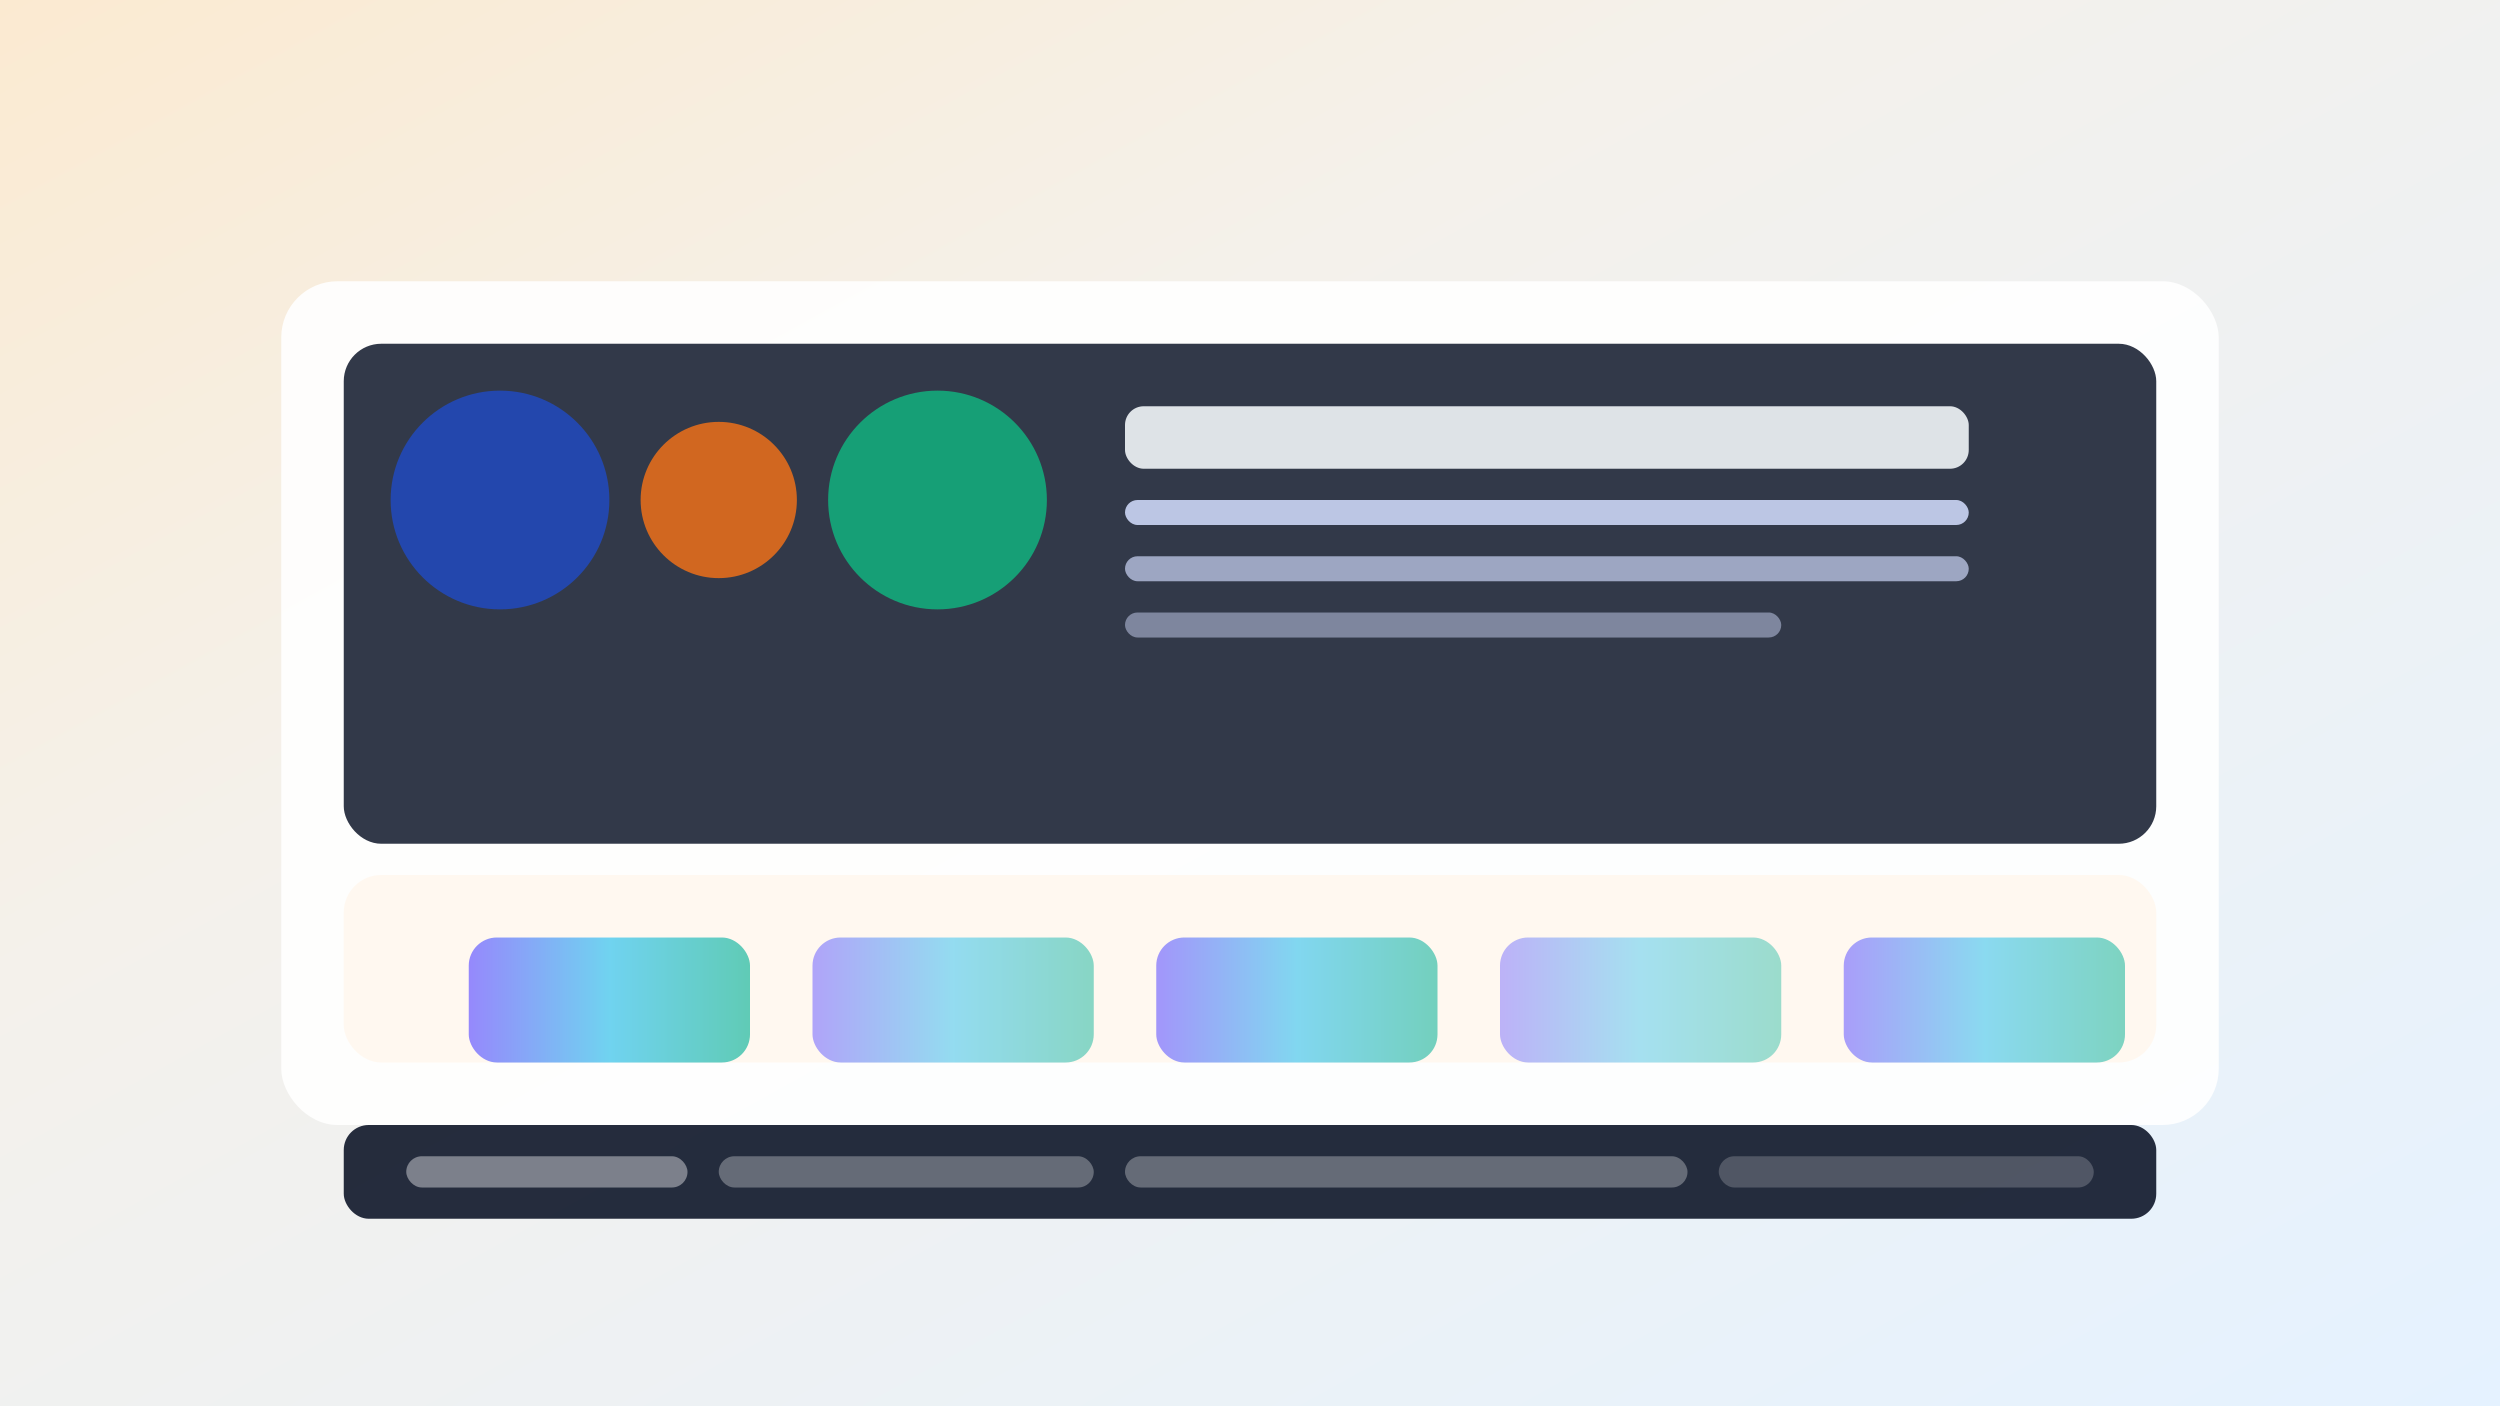 <svg width="1600" height="900" viewBox="0 0 1600 900" xmlns="http://www.w3.org/2000/svg">
  <rect x="0" y="0" width="1600" height="900" fill="#333333" stroke="none"/>
  <defs>
    <linearGradient id="bg" x1="0%" x2="100%" y1="0%" y2="100%">
      <stop stop-color="#fbead1" offset="0%"/>
      <stop stop-color="#f4f1eb" offset="35%"/>
      <stop stop-color="#e5f2ff" offset="100%"/>
    </linearGradient>
    <linearGradient id="console" x1="0%" x2="100%" y1="0%" y2="0%">
      <stop stop-color="#7b6cff" offset="0%"/>
      <stop stop-color="#4cc9f0" offset="50%"/>
      <stop stop-color="#38bfa7" offset="100%"/>
    </linearGradient>
  </defs>
  <rect width="1600" height="900" fill="url(#bg)" />
  <rect x="180" y="180" width="1240" height="540" rx="36" fill="#ffffff" opacity="0.9"/>
  <rect x="220" y="220" width="1160" height="320" rx="24" fill="#0f172a" opacity="0.85"/>
  <rect x="220" y="560" width="1160" height="120" rx="24" fill="#fff8f0" />
  <rect x="300" y="600" width="180" height="80" rx="18" fill="url(#console)" opacity="0.8"/>
  <rect x="520" y="600" width="180" height="80" rx="18" fill="url(#console)" opacity="0.6"/>
  <rect x="740" y="600" width="180" height="80" rx="18" fill="url(#console)" opacity="0.7"/>
  <rect x="960" y="600" width="180" height="80" rx="18" fill="url(#console)" opacity="0.5"/>
  <rect x="1180" y="600" width="180" height="80" rx="18" fill="url(#console)" opacity="0.65"/>
  <circle cx="320" cy="320" r="70" fill="#1d4ed8" opacity="0.7"/>
  <circle cx="460" cy="320" r="50" fill="#f97316" opacity="0.8"/>
  <circle cx="600" cy="320" r="70" fill="#10b981" opacity="0.8"/>
  <rect x="720" y="260" width="540" height="40" rx="12" fill="#f1f5f9" opacity="0.9"/>
  <rect x="720" y="320" width="540" height="16" rx="8" fill="#cbd5f5" opacity="0.9"/>
  <rect x="720" y="356" width="540" height="16" rx="8" fill="#cbd5f5" opacity="0.7"/>
  <rect x="720" y="392" width="420" height="16" rx="8" fill="#cbd5f5" opacity="0.5"/>
  <rect x="220" y="720" width="1160" height="60" rx="16" fill="#0f172a" opacity="0.9"/>
  <rect x="260" y="740" width="180" height="20" rx="10" fill="#ffffff" opacity="0.4"/>
  <rect x="460" y="740" width="240" height="20" rx="10" fill="#ffffff" opacity="0.3"/>
  <rect x="720" y="740" width="360" height="20" rx="10" fill="#ffffff" opacity="0.3"/>
  <rect x="1100" y="740" width="240" height="20" rx="10" fill="#ffffff" opacity="0.2"/>
</svg>
